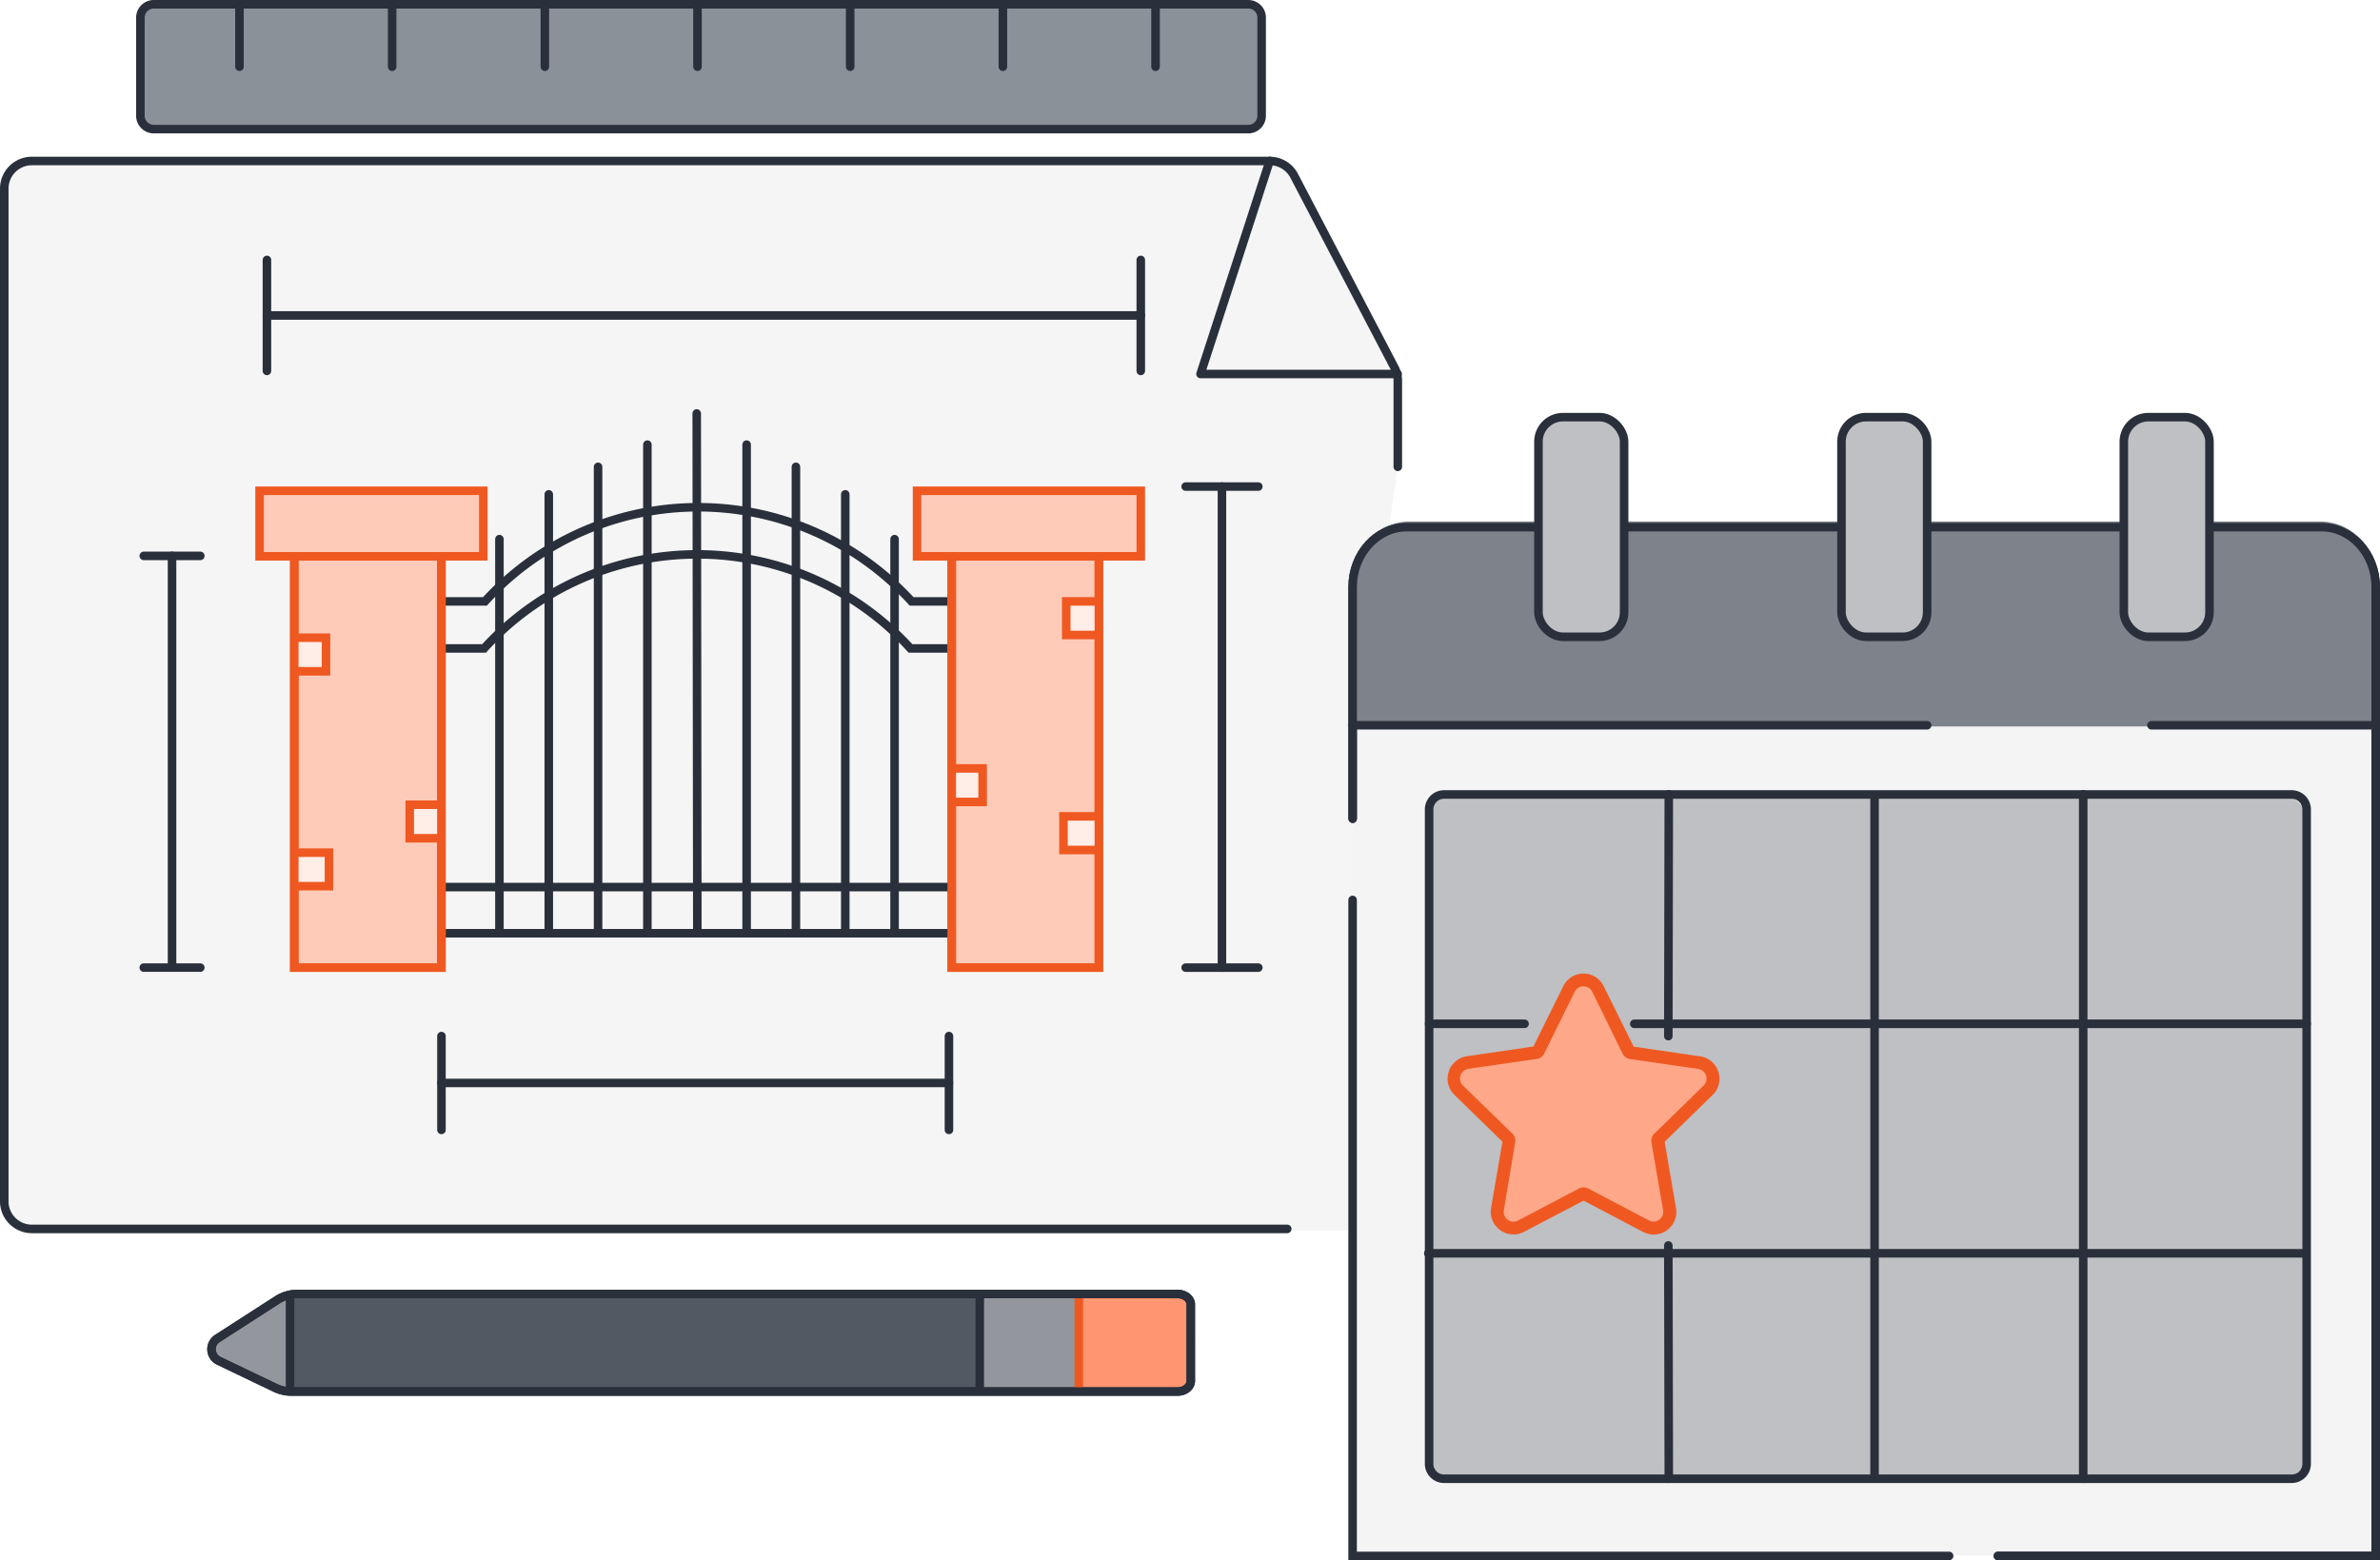 <svg id="Layer_1" data-name="Layer 1" xmlns="http://www.w3.org/2000/svg" viewBox="0 0 557.08 365.27"><defs><style>.cls-1,.cls-10{fill:#f5f5f6;}.cls-12,.cls-2{fill:#f4f4f5;}.cls-3{fill:#8a9199;}.cls-10,.cls-11,.cls-12,.cls-17,.cls-3,.cls-4,.cls-8{stroke:#2a303b;}.cls-12,.cls-17,.cls-18,.cls-19,.cls-3,.cls-4,.cls-8,.cls-9{stroke-miterlimit:10;}.cls-10,.cls-11,.cls-12,.cls-17,.cls-18,.cls-19,.cls-3,.cls-4,.cls-8,.cls-9{stroke-width:2px;}.cls-11,.cls-4,.cls-8,.cls-9{fill:none;}.cls-10,.cls-11,.cls-12,.cls-17,.cls-4{stroke-linecap:round;}.cls-5{fill:#535963;}.cls-6{fill:#93979d;}.cls-7{fill:#ff9671;}.cls-18,.cls-19,.cls-9{stroke:#ef5921;}.cls-10,.cls-11{stroke-linejoin:round;}.cls-13{fill:#7e828a;}.cls-14,.cls-17{fill:#bec0c3;}.cls-15{fill:#ffa789;}.cls-16{fill:#ef5921;}.cls-18{fill:#ffcbb9;}.cls-19{fill:#ffede7;}</style></defs><g id="Group_36335" data-name="Group 36335"><rect id="Rectangle_1348" data-name="Rectangle 1348" class="cls-1" x="275" y="175.08" width="46" height="113"/><path id="Path_37442" data-name="Path 37442" class="cls-2" d="M316.6,157.66V364.21H526.79L443.84,195.13,343.2,155.25Z"/><g id="Group_36239" data-name="Group 36239"><path id="Path_37223" data-name="Path 37223" class="cls-3" d="M292.17,30.23H36a3.14,3.14,0,0,1-3.14-3.13v-23A3.14,3.14,0,0,1,36,1H292.17a3.13,3.13,0,0,1,3.14,3.14v23A3.13,3.13,0,0,1,292.17,30.23Z"/><line id="Line_58" data-name="Line 58" class="cls-4" x1="56.05" y1="15.62" x2="56.05" y2="1"/><line id="Line_59" data-name="Line 59" class="cls-4" x1="234.74" y1="15.62" x2="234.74" y2="1"/><line id="Line_60" data-name="Line 60" class="cls-4" x1="199" y1="15.62" x2="199" y2="1"/><line id="Line_61" data-name="Line 61" class="cls-4" x1="163.26" y1="15.62" x2="163.26" y2="1"/><line id="Line_62" data-name="Line 62" class="cls-4" x1="127.53" y1="15.62" x2="127.53" y2="1"/><line id="Line_63" data-name="Line 63" class="cls-4" x1="91.79" y1="15.62" x2="91.79" y2="1"/><line id="Line_64" data-name="Line 64" class="cls-4" x1="270.47" y1="15.62" x2="270.47" y2="1"/></g><g id="Group_36334" data-name="Group 36334"><rect id="Rectangle_1347" data-name="Rectangle 1347" class="cls-5" x="68" y="303.08" width="162" height="23"/><path id="Path_37445" data-name="Path 37445" class="cls-6" d="M67.61,302.94,50.26,313.67l-1,2.88L54,320.1l12.75,5.6h.87Z"/><rect id="Rectangle_1346" data-name="Rectangle 1346" class="cls-6" x="230" y="303.08" width="24" height="23"/><rect id="Rectangle_1345" data-name="Rectangle 1345" class="cls-7" x="252" y="303.08" width="27" height="22" rx="3"/><g id="Group_36240" data-name="Group 36240"><path id="Path_37224" data-name="Path 37224" class="cls-8" d="M64.45,324.93a8.8,8.8,0,0,0,3.77.85H275.58c1.74,0,3.14-1.1,3.14-2.45V305.39c0-1.35-1.4-2.45-3.14-2.45H69.64a8.77,8.77,0,0,0-4.74,1.39L50.82,313.4a3,3,0,0,0,.32,5.15Z"/><line id="Line_65" data-name="Line 65" class="cls-8" x1="229.33" y1="302.94" x2="229.33" y2="325.78"/><line id="Line_66" data-name="Line 66" class="cls-9" x1="252.51" y1="302.94" x2="252.51" y2="325.78"/><line id="Line_67" data-name="Line 67" class="cls-8" x1="67.89" y1="302.94" x2="67.89" y2="325.78"/><path id="Path_37444" data-name="Path 37444" class="cls-8" d="M64.45,324.93a8.8,8.8,0,0,0,3.77.85H275.58c1.74,0,3.14-1.1,3.14-2.45V305.39c0-1.35-1.4-2.45-3.14-2.45H69.64a8.77,8.77,0,0,0-4.74,1.39L50.82,313.4a3,3,0,0,0,.32,5.15Z"/></g></g><path id="Path_37225" data-name="Path 37225" class="cls-10" d="M327.18,109.29V89.15a6.52,6.52,0,0,0-.73-3l-23.53-45a6.45,6.45,0,0,0-5.73-3.46H7.46A6.46,6.46,0,0,0,1,44.15v237.1a6.46,6.46,0,0,0,6.46,6.46H301.3"/><path id="Path_37226" data-name="Path 37226" class="cls-11" d="M297.19,37.68,281,87.56h46.15"/><g id="Group_36241" data-name="Group 36241"><line id="Line_68" data-name="Line 68" class="cls-4" x1="62.48" y1="60.85" x2="62.48" y2="86.84"/><line id="Line_69" data-name="Line 69" class="cls-4" x1="267.02" y1="60.85" x2="267.02" y2="86.84"/><line id="Line_70" data-name="Line 70" class="cls-4" x1="62.48" y1="73.85" x2="267.02" y2="73.85"/></g><g id="Group_36242" data-name="Group 36242"><line id="Line_71" data-name="Line 71" class="cls-4" x1="103.33" y1="242.56" x2="103.33" y2="264.53"/><line id="Line_72" data-name="Line 72" class="cls-4" x1="222.12" y1="242.56" x2="222.12" y2="264.53"/><line id="Line_73" data-name="Line 73" class="cls-4" x1="103.33" y1="253.54" x2="222.12" y2="253.54"/></g><g id="Group_36243" data-name="Group 36243"><line id="Line_74" data-name="Line 74" class="cls-4" x1="294.53" y1="113.91" x2="277.52" y2="113.91"/><line id="Line_75" data-name="Line 75" class="cls-4" x1="294.53" y1="226.54" x2="277.52" y2="226.54"/><line id="Line_76" data-name="Line 76" class="cls-4" x1="286.02" y1="113.91" x2="286.02" y2="226.54"/></g><g id="Group_36244" data-name="Group 36244"><line id="Line_77" data-name="Line 77" class="cls-4" x1="46.89" y1="130.14" x2="33.65" y2="130.14"/><line id="Line_78" data-name="Line 78" class="cls-4" x1="46.89" y1="226.53" x2="33.65" y2="226.53"/><line id="Line_79" data-name="Line 79" class="cls-4" x1="40.27" y1="130.14" x2="40.27" y2="226.53"/></g><path id="Path_37235" data-name="Path 37235" class="cls-4" d="M316.6,210.69V364.27H456.23"/><path id="Path_37236" data-name="Path 37236" class="cls-12" d="M467.64,364.27h88.43V137.41c0-7.73-5.7-14-12.68-14H329.29c-7,0-12.68,6.31-12.68,14v54.26"/><path id="Rectangle_1342" data-name="Rectangle 1342" class="cls-13" d="M330,122.08H543a13,13,0,0,1,13,13v35H317v-35A13,13,0,0,1,330,122.08Z"/><line id="Line_91" data-name="Line 91" class="cls-4" x1="503.58" y1="169.8" x2="556.08" y2="169.8"/><line id="Line_92" data-name="Line 92" class="cls-4" x1="316.6" y1="169.8" x2="451.08" y2="169.8"/><rect id="Rectangle_1341" data-name="Rectangle 1341" class="cls-14" x="334" y="186.08" width="206" height="160" rx="6"/><path id="Path_37237" data-name="Path 37237" class="cls-4" d="M536.42,346.2H338a3.5,3.5,0,0,1-3.49-3.49V189.46A3.5,3.5,0,0,1,338,186H536.42a3.51,3.51,0,0,1,3.49,3.5V342.71A3.51,3.51,0,0,1,536.42,346.2Z"/><line id="Line_93" data-name="Line 93" class="cls-4" x1="356.85" y1="239.69" x2="334.51" y2="239.69"/><line id="Line_94" data-name="Line 94" class="cls-4" x1="539.91" y1="239.69" x2="382.53" y2="239.69"/><line id="Line_95" data-name="Line 95" class="cls-4" x1="539.72" y1="293.42" x2="334.32" y2="293.42"/><line id="Line_96" data-name="Line 96" class="cls-4" x1="390.5" y1="242.58" x2="390.61" y2="185.96"/><line id="Line_97" data-name="Line 97" class="cls-4" x1="390.61" y1="346.2" x2="390.5" y2="291.58"/><line id="Line_98" data-name="Line 98" class="cls-4" x1="438.77" y1="345.41" x2="438.77" y2="186.44"/><line id="Line_99" data-name="Line 99" class="cls-4" x1="487.61" y1="346.2" x2="487.61" y2="185.96"/><g id="Path_37238" data-name="Path 37238"><path class="cls-15" d="M387,287.51a3.76,3.76,0,0,1-1.76-.44L371,279.57a.81.81,0,0,0-.74,0L356,287.07a3.76,3.76,0,0,1-1.76.44,3.84,3.84,0,0,1-2.92-1.36,3.79,3.79,0,0,1-.83-3.09l2.73-15.88a.84.84,0,0,0-.23-.71l-11.54-11.25a3.79,3.79,0,0,1,2.1-6.48l15.95-2.31a.83.83,0,0,0,.6-.44l7.13-14.45a3.8,3.8,0,0,1,6.82,0L381.18,246a.83.83,0,0,0,.6.44l16,2.31a3.79,3.79,0,0,1,2.1,6.48l-11.54,11.25a.81.81,0,0,0-.22.71l2.72,15.88a3.76,3.76,0,0,1-.83,3.08A3.8,3.8,0,0,1,387,287.51Z"/><path class="cls-16" d="M370.64,230.92a2.27,2.27,0,0,0-2.06,1.28l-7.13,14.45a2.32,2.32,0,0,1-1.73,1.26l-16,2.32a2.3,2.3,0,0,0-1.28,3.92L354,265.4a2.27,2.27,0,0,1,.66,2L352,283.32a2.31,2.31,0,0,0,2.27,2.69,2.39,2.39,0,0,0,1.07-.27l14.26-7.5a2.33,2.33,0,0,1,2.14,0l14.26,7.5A2.39,2.39,0,0,0,387,286a2.3,2.3,0,0,0,2.27-2.69l-2.72-15.89a2.29,2.29,0,0,1,.66-2l11.54-11.25a2.3,2.3,0,0,0-1.28-3.92l-15.94-2.32a2.32,2.32,0,0,1-1.74-1.26L372.7,232.2a2.27,2.27,0,0,0-2.06-1.28m0-3a5.27,5.27,0,0,1,4.75,3l7,14.12,15.58,2.27a5.3,5.3,0,0,1,2.94,9l-11.27,11,2.66,15.52a5.3,5.3,0,0,1-7.69,5.59l-13.94-7.33L356.7,288.4a5.31,5.31,0,0,1-7.69-5.59l2.66-15.52-11.27-11a5.3,5.3,0,0,1,2.94-9L358.92,245l7-14.12A5.27,5.27,0,0,1,370.64,227.92Z"/></g><path id="Path_37443" data-name="Path 37443" class="cls-4" d="M467.64,364.27h88.43V137.41c0-7.73-5.7-14-12.68-14H329.29c-7,0-12.68,6.31-12.68,14v54.26"/><rect id="Rectangle_1248" data-name="Rectangle 1248" class="cls-17" x="360.1" y="97.66" width="20.05" height="51.42" rx="5.74"/><rect id="Rectangle_1249" data-name="Rectangle 1249" class="cls-17" x="431.03" y="97.66" width="20.05" height="51.42" rx="5.74"/><rect id="Rectangle_1250" data-name="Rectangle 1250" class="cls-17" x="497.12" y="97.66" width="20.05" height="51.42" rx="5.74"/><g id="Group_36333" data-name="Group 36333"><path id="Path_37227" data-name="Path 37227" class="cls-8" d="M103.2,140.8h10.31A67.56,67.56,0,0,1,209,136.43c1.48,1.35,2.9,2.77,4.26,4.24l.11.13h10.06"/><path id="Path_37228" data-name="Path 37228" class="cls-8" d="M103,151.81H113.3a67.56,67.56,0,0,1,95.44-4.37q2.22,2,4.26,4.25l.11.12h10.06"/><rect id="Rectangle_1246" data-name="Rectangle 1246" class="cls-18" x="222.77" y="130.24" width="34.44" height="96.29"/><rect id="Rectangle_1247" data-name="Rectangle 1247" class="cls-18" x="214.65" y="114.9" width="52.37" height="15.34"/><line id="Line_80" data-name="Line 80" class="cls-8" x1="103.33" y1="218.49" x2="223.38" y2="218.49"/><line id="Line_81" data-name="Line 81" class="cls-8" x1="103.33" y1="207.68" x2="223.38" y2="207.68"/><line id="Line_82" data-name="Line 82" class="cls-4" x1="116.9" y1="126.22" x2="116.9" y2="218.49"/><line id="Line_83" data-name="Line 83" class="cls-4" x1="128.45" y1="115.73" x2="128.45" y2="218.49"/><line id="Line_84" data-name="Line 84" class="cls-4" x1="139.99" y1="109.29" x2="139.99" y2="218.49"/><line id="Line_85" data-name="Line 85" class="cls-4" x1="151.53" y1="104.09" x2="151.53" y2="218.49"/><line id="Line_86" data-name="Line 86" class="cls-4" x1="163.08" y1="96.8" x2="163.22" y2="218.49"/><line id="Line_87" data-name="Line 87" class="cls-4" x1="209.39" y1="126.22" x2="209.39" y2="218.49"/><line id="Line_88" data-name="Line 88" class="cls-4" x1="197.85" y1="115.73" x2="197.85" y2="218.49"/><line id="Line_89" data-name="Line 89" class="cls-4" x1="186.3" y1="109.29" x2="186.3" y2="218.49"/><line id="Line_90" data-name="Line 90" class="cls-4" x1="174.76" y1="104.09" x2="174.76" y2="218.49"/><rect id="Rectangle_1244" data-name="Rectangle 1244" class="cls-18" x="68.88" y="130.24" width="34.44" height="96.29"/><rect id="Rectangle_1245" data-name="Rectangle 1245" class="cls-18" x="60.76" y="114.9" width="52.37" height="15.34"/><path id="Path_37229" data-name="Path 37229" class="cls-19" d="M257.43,140.8h-7.86v7.86h7.86"/><path id="Path_37230" data-name="Path 37230" class="cls-19" d="M256.77,191.12h-7.85V199h7.85"/><path id="Path_37231" data-name="Path 37231" class="cls-19" d="M222.12,179.9H230v7.85h-7.86"/><path id="Path_37232" data-name="Path 37232" class="cls-19" d="M68.45,149.3h7.86v7.86H68.45"/><path id="Path_37233" data-name="Path 37233" class="cls-19" d="M69.11,199.62H77v7.85H69.11"/><path id="Path_37234" data-name="Path 37234" class="cls-19" d="M103.76,188.4H95.9v7.85h7.86"/><rect id="Rectangle_1343" data-name="Rectangle 1343" class="cls-9" x="68.88" y="130.24" width="34.44" height="96.29"/><rect id="Rectangle_1344" data-name="Rectangle 1344" class="cls-9" x="222.77" y="130.24" width="34.44" height="96.29"/></g></g></svg>